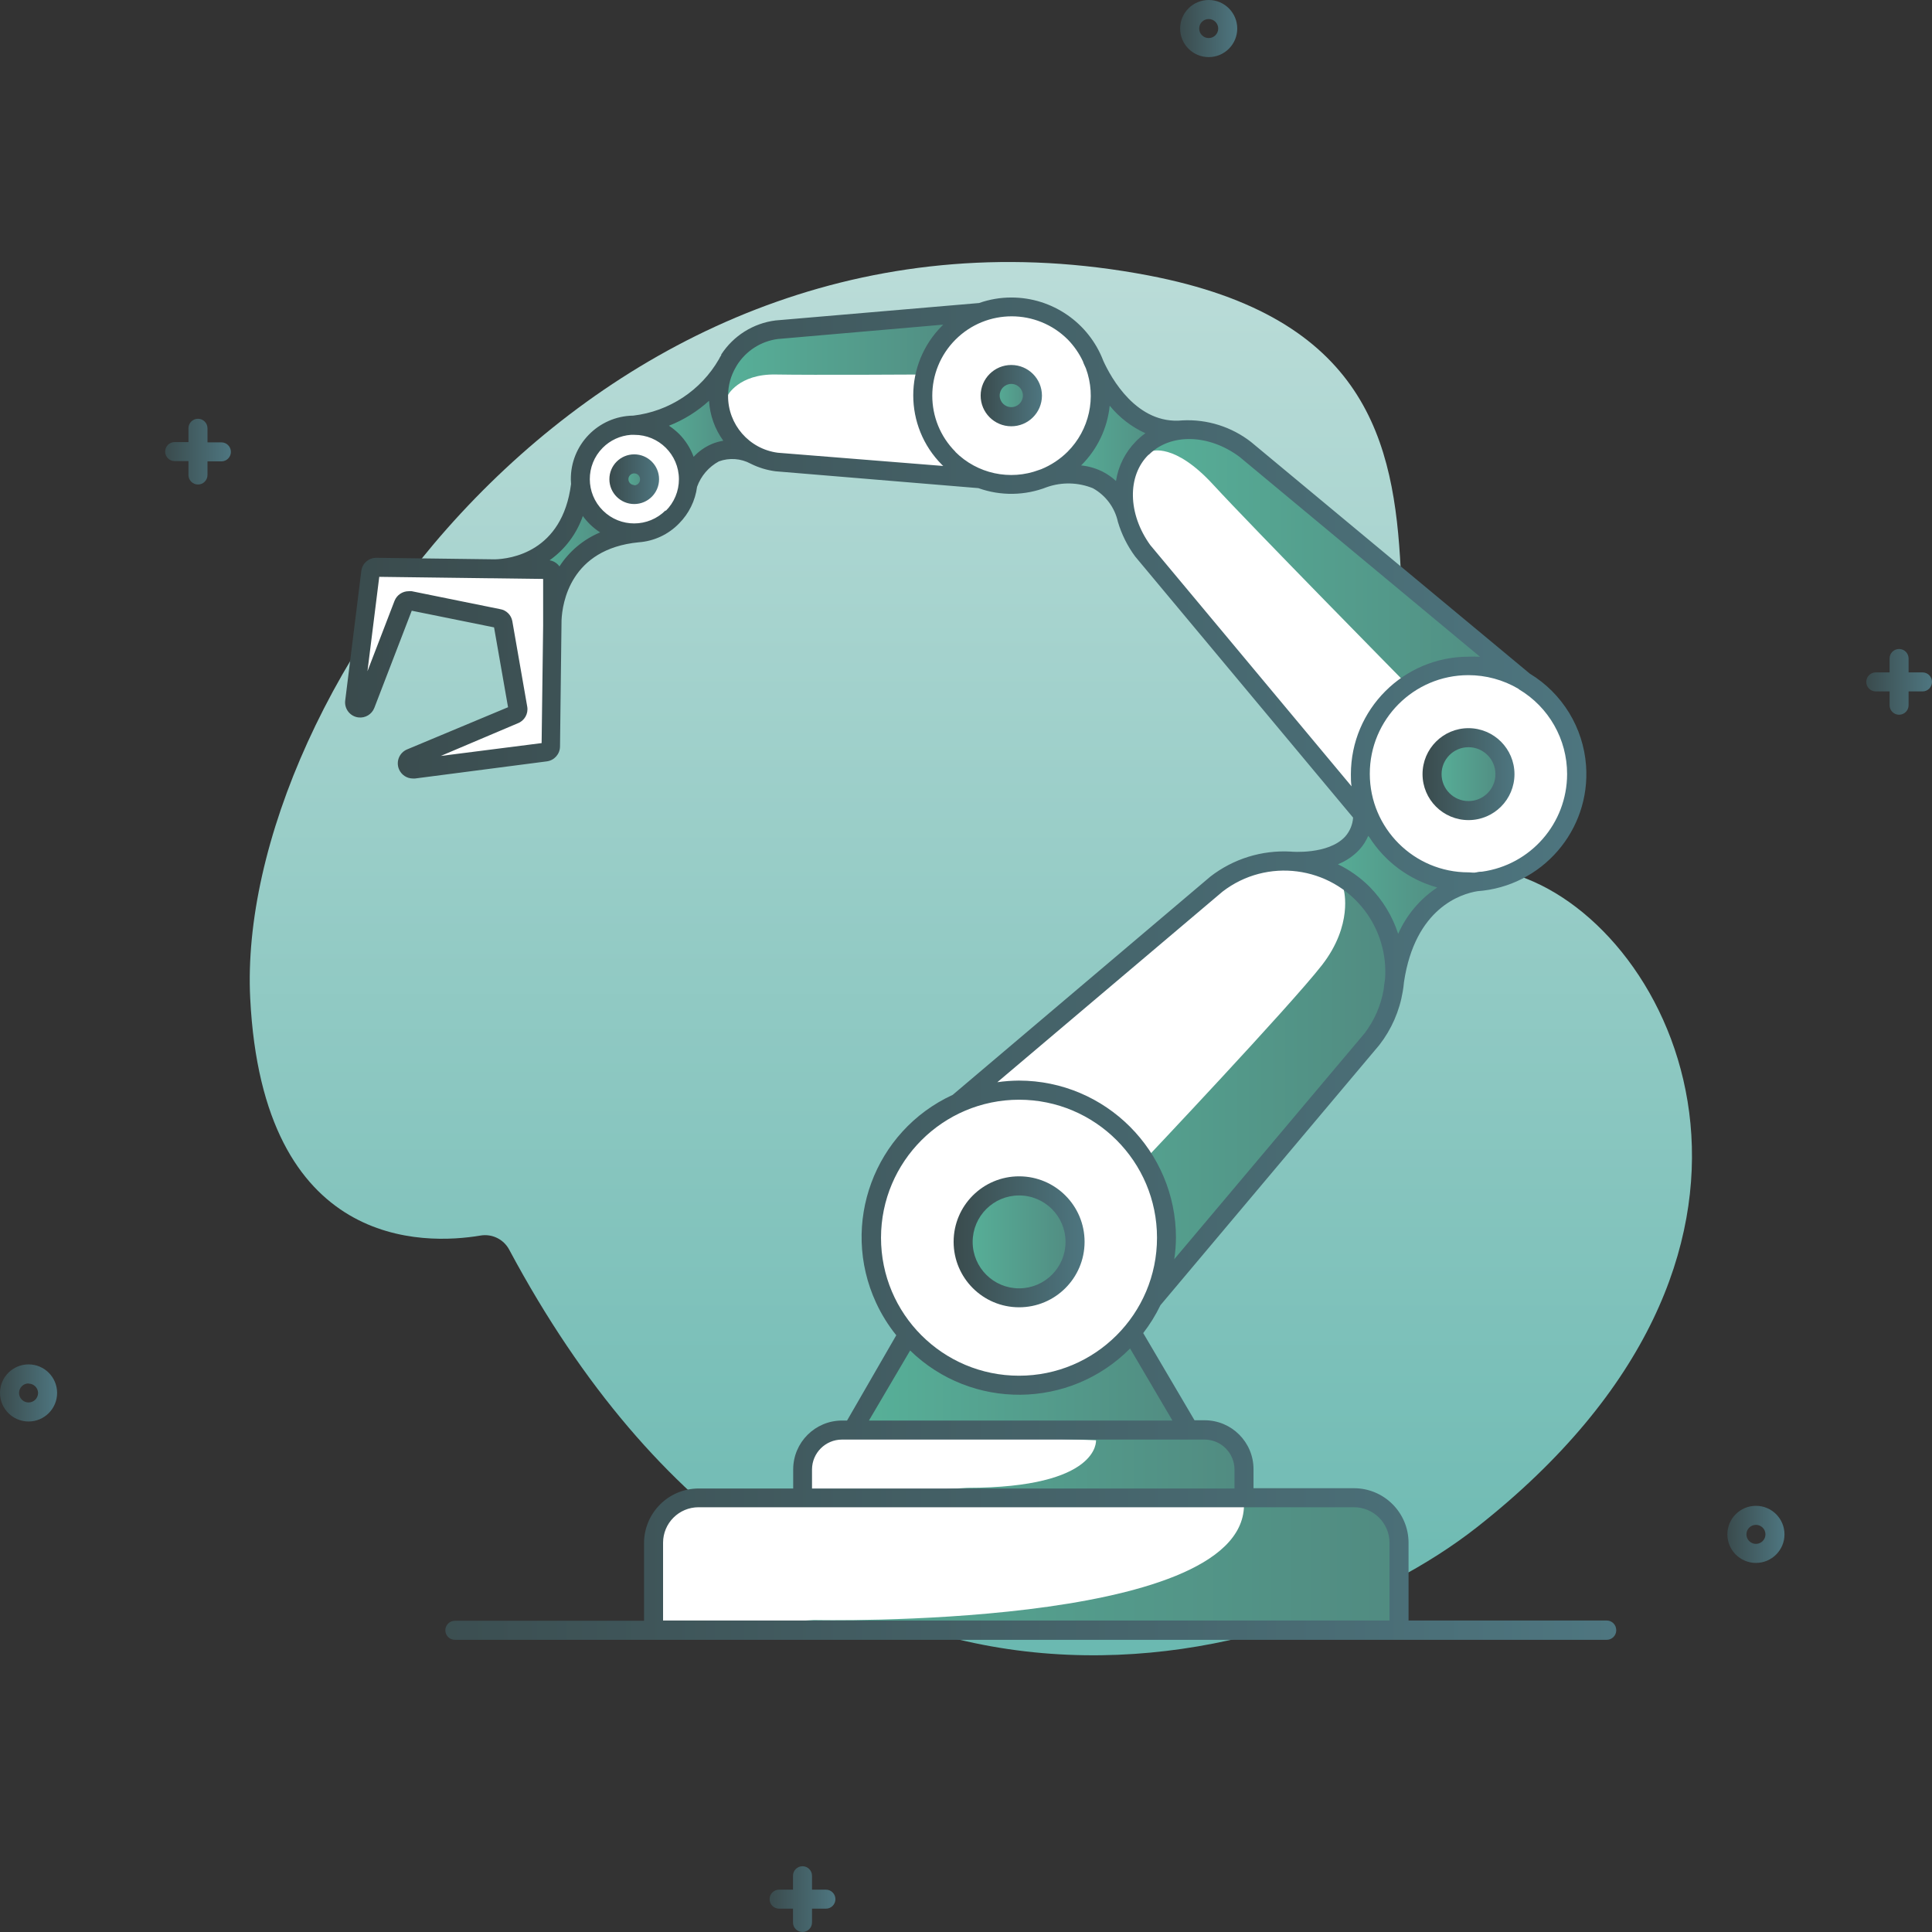 <svg id="Capa_1" enable-background="new 0 0 512 512" height="512" viewBox="0 0 512 512" width="512" xmlns="http://www.w3.org/2000/svg" xmlns:xlink="http://www.w3.org/1999/xlink"><rect x="0" y="0" width="512" height="512" fill="#333333" stroke="none"/><linearGradient id="lg1"><stop offset="0" stop-color="#3a4b4d"/><stop offset="1" stop-color="#4e7680"/></linearGradient><linearGradient id="Contour_1_" gradientTransform="matrix(2.522 0 0 -2.522 77.631 1500.931)" gradientUnits="userSpaceOnUse" x1="93.241" x2="99.231" xlink:href="#lg1" y1="592.096" y2="592.096"/><linearGradient id="Contour-2_1_" gradientTransform="matrix(2.522 0 0 -2.522 77.631 1500.931)" gradientUnits="userSpaceOnUse" x1="-30.779" x2="-24.789" xlink:href="#lg1" y1="448.736" y2="448.736"/><linearGradient id="Contour-3_1_" gradientTransform="matrix(2.522 0 0 -2.522 77.631 1500.931)" gradientUnits="userSpaceOnUse" x1="150.731" x2="156.721" xlink:href="#lg1" y1="433.876" y2="433.876"/><linearGradient id="Contour-4_1_" gradientTransform="matrix(2.522 0 0 -2.522 77.631 1500.931)" gradientUnits="userSpaceOnUse" x1="165.311" x2="172.221" xlink:href="#lg1" y1="523.451" y2="523.451"/><linearGradient id="Contour-5_1_" gradientTransform="matrix(2.522 0 0 -2.522 77.631 1500.931)" gradientUnits="userSpaceOnUse" x1="50.081" x2="57.001" xlink:href="#lg1" y1="395.551" y2="395.551"/><linearGradient id="Contour-6_1_" gradientTransform="matrix(2.522 0 0 -2.522 77.631 1500.931)" gradientUnits="userSpaceOnUse" x1="-13.429" x2="-6.519" xlink:href="#lg1" y1="547.641" y2="547.641"/><linearGradient id="Contour-7_1_" gradientTransform="matrix(2.522 0 0 -2.522 77.631 1500.931)" gradientUnits="userSpaceOnUse" x1="71.233" x2="71.233" y1="566.506" y2="414.966"><stop offset="0" stop-color="#badcd8"/><stop offset="1" stop-color="#67b7af"/></linearGradient><linearGradient id="lg2"><stop offset="0" stop-color="#57b199"/><stop offset="1" stop-color="#518b81"/></linearGradient><linearGradient id="Contour-8_1_" gradientTransform="matrix(2.522 0 0 -2.522 77.631 1500.931)" gradientUnits="userSpaceOnUse" x1="53.541" x2="99.941" xlink:href="#lg2" y1="441.266" y2="441.266"/><linearGradient id="Contour-9_1_" gradientTransform="matrix(2.522 0 0 -2.522 77.631 1500.931)" gradientUnits="userSpaceOnUse" x1="37.891" x2="116.221" xlink:href="#lg2" y1="430.776" y2="430.776"/><linearGradient id="Contour-10_1_" gradientTransform="matrix(2.522 0 0 -2.522 77.631 1500.931)" gradientUnits="userSpaceOnUse" x1="59.551" x2="94.531" xlink:href="#lg2" y1="450.036" y2="450.036"/><linearGradient id="Contour-11_1_" gradientTransform="matrix(2.522 0 0 -2.522 77.631 1500.931)" gradientUnits="userSpaceOnUse" x1="107.741" x2="122.081" xlink:href="#lg2" y1="501.026" y2="501.026"/><linearGradient id="Contour-12_1_" gradientTransform="matrix(2.522 0 0 -2.522 77.631 1500.931)" gradientUnits="userSpaceOnUse" x1="80.741" x2="91.591" xlink:href="#lg2" y1="548.561" y2="548.561"/><linearGradient id="Contour-13_1_" gradientTransform="matrix(2.522 0 0 -2.522 77.631 1500.931)" gradientUnits="userSpaceOnUse" x1="37.861" x2="46.691" xlink:href="#lg2" y1="549.756" y2="549.756"/><linearGradient id="Contour-14_1_" gradientTransform="matrix(2.522 0 0 -2.522 77.631 1500.931)" gradientUnits="userSpaceOnUse" x1="24.861" x2="33.831" xlink:href="#lg2" y1="537.486" y2="537.486"/><linearGradient id="Contour-15_1_" gradientTransform="matrix(2.522 0 0 -2.522 77.631 1500.931)" gradientUnits="userSpaceOnUse" x1="68.421" x2="116.159" xlink:href="#lg2" y1="481.595" y2="481.595"/><linearGradient id="Contour-16_1_" gradientTransform="matrix(2.522 0 0 -2.522 77.631 1500.931)" gradientUnits="userSpaceOnUse" x1="87.431" x2="130.381" xlink:href="#lg2" y1="529.775" y2="529.775"/><linearGradient id="Contour-17_1_" gradientTransform="matrix(2.522 0 0 -2.522 77.631 1500.931)" gradientUnits="userSpaceOnUse" x1="44.506" x2="71.221" xlink:href="#lg2" y1="553.721" y2="553.721"/><linearGradient id="Contour-28_1_" gradientTransform="matrix(2.522 0 0 -2.522 77.631 1500.931)" gradientUnits="userSpaceOnUse" x1="70.421" x2="82.161" xlink:href="#lg2" y1="464.606" y2="464.606"/><linearGradient id="Contour-29_1_" gradientTransform="matrix(2.522 0 0 -2.522 77.631 1500.931)" gradientUnits="userSpaceOnUse" x1="73.271" x2="77.701" xlink:href="#lg2" y1="553.526" y2="553.526"/><linearGradient id="Contour-30_1_" gradientTransform="matrix(2.522 0 0 -2.522 77.631 1500.931)" gradientUnits="userSpaceOnUse" x1="34.251" x2="37.471" xlink:href="#lg2" y1="544.746" y2="544.746"/><linearGradient id="Contour-31_1_" gradientTransform="matrix(2.522 0 0 -2.522 77.631 1500.931)" gradientUnits="userSpaceOnUse" x1="119.691" x2="127.351" xlink:href="#lg2" y1="513.756" y2="513.756"/><linearGradient id="Contour-32_1_" gradientTransform="matrix(2.522 0 0 -2.522 77.631 1500.931)" gradientUnits="userSpaceOnUse" x1="69.421" x2="83.161" xlink:href="#lg1" y1="464.616" y2="464.616"/><linearGradient id="Contour-33_1_" gradientTransform="matrix(2.522 0 0 -2.522 77.631 1500.931)" gradientUnits="userSpaceOnUse" x1="72.271" x2="78.701" xlink:href="#lg1" y1="553.526" y2="553.526"/><linearGradient id="Contour-34_1_" gradientTransform="matrix(2.522 0 0 -2.522 77.631 1500.931)" gradientUnits="userSpaceOnUse" x1="33.251" x2="38.471" xlink:href="#lg1" y1="544.746" y2="544.746"/><linearGradient id="Contour-35_1_" gradientTransform="matrix(2.522 0 0 -2.522 77.631 1500.931)" gradientUnits="userSpaceOnUse" x1="118.691" x2="128.351" xlink:href="#lg1" y1="513.756" y2="513.756"/><linearGradient id="Contour-36_1_" gradientTransform="matrix(2.522 0 0 -2.522 77.631 1500.931)" gradientUnits="userSpaceOnUse" x1="5.479" x2="139.041" xlink:href="#lg1" y1="493.316" y2="493.316"/><g><g id="Group_18"><path id="Contour_56_" d="m320.315 15.133c-4.179 0-7.567-3.388-7.567-7.567s3.388-7.566 7.567-7.566 7.566 3.388 7.566 7.567-3.387 7.566-7.566 7.566zm0-10.089c-1.393 0-2.522 1.129-2.522 2.522s1.129 2.522 2.522 2.522 2.522-1.129 2.522-2.522-1.129-2.522-2.522-2.522z" fill="url(#Contour_1_)"/><path id="Contour-2_17_" d="m7.567 376.711c-4.179 0-7.567-3.388-7.567-7.566 0-4.179 3.388-7.567 7.567-7.567s7.567 3.388 7.567 7.567c-.001 4.178-3.389 7.566-7.567 7.566zm0-10.089c-1.393 0-2.522 1.129-2.522 2.522s1.129 2.522 2.522 2.522 2.522-1.129 2.522-2.522c-.027-1.373-1.149-2.472-2.522-2.472z" fill="url(#Contour-2_1_)"/><path id="Contour-3_17_" d="m465.34 414.19c-4.179 0-7.567-3.388-7.567-7.566 0-4.179 3.388-7.566 7.567-7.566s7.566 3.388 7.566 7.566c0 4.179-3.387 7.566-7.566 7.566zm0-10.088c-1.393 0-2.522 1.129-2.522 2.522s1.129 2.522 2.522 2.522 2.522-1.129 2.522-2.522-1.129-2.522-2.522-2.522z" fill="url(#Contour-3_1_)"/><path id="Contour-4_17_" d="m509.478 178.191h-3.682v-3.682c0-1.393-1.129-2.522-2.522-2.522s-2.522 1.129-2.522 2.522v3.682h-3.657c-1.393 0-2.522 1.129-2.522 2.522s1.129 2.522 2.522 2.522h3.657v3.657c0 1.393 1.129 2.522 2.522 2.522s2.522-1.129 2.522-2.522v-3.657h3.682c1.393 0 2.522-1.129 2.522-2.522s-1.129-2.522-2.522-2.522z" fill="url(#Contour-4_1_)"/><path id="Contour-5_17_" d="m218.874 500.776h-3.682v-3.682c0-1.393-1.129-2.522-2.522-2.522s-2.522 1.129-2.522 2.522v3.682h-3.682c-1.393 0-2.522 1.129-2.522 2.522s1.129 2.522 2.522 2.522h3.682v3.657c0 1.393 1.129 2.522 2.522 2.522s2.522-1.129 2.522-2.522v-3.657h3.682c1.393 0 2.522-1.129 2.522-2.522s-1.129-2.522-2.522-2.522z" fill="url(#Contour-5_1_)"/><path id="Contour-6_17_" d="m58.666 117.23h-3.682v-3.733c0-1.393-1.129-2.522-2.522-2.522s-2.522 1.129-2.522 2.522v3.657h-3.657c-1.393 0-2.522 1.129-2.522 2.522s1.129 2.522 2.522 2.522h3.657v3.682c0 1.393 1.129 2.522 2.522 2.522s2.522-1.129 2.522-2.522v-3.607h3.682c1.393 0 2.522-1.129 2.522-2.522s-1.129-2.521-2.522-2.521z" fill="url(#Contour-6_1_)"/><path id="Contour-7_17_" d="m134.936 331.161c-1.461-2.737-4.505-4.239-7.567-3.733-14.906 2.522-57.732 3.859-61.062-62.878-4.035-80.861 94.026-219.025 238.017-191.559 115.641 22.069 29.308 132.111 100.155 159.855 41.464 16.243 78.944 99.575-13.141 171.936-49.837 39.119-177.635 73.673-256.402-73.621z" fill="url(#Contour-7_1_)"/><path id="Contour-8_17_" d="m223.111 378.981h96.145c5.767 0 10.442 4.675 10.442 10.442v7.566h-117.029v-7.566c0-5.767 4.675-10.442 10.442-10.442z" fill="url(#Contour-8_1_)"/><path id="Contour-9_17_" d="m185.127 396.913h173.626c6.589-.042 11.964 5.265 12.005 11.854v.076 23.128h-197.561v-23.128c0-6.588 5.341-11.93 11.93-11.93z" fill="url(#Contour-9_1_)"/><path id="Contour-10_17_" d="m227.827 378.88 12.838-24.238s30.266 27.113 59.649-1.892l15.738 26.231z" fill="url(#Contour-10_1_)"/><path id="Contour-11_17_" d="m349.371 228.962c11.137 5.167 18.922 15.597 20.707 27.744 0 0 3.985-16.445 15.461-22.145 0 0-19.875-8.046-24.263-16.747-.001.076-2.876 11.35-11.905 11.148z" fill="url(#Contour-11_1_)"/><path id="Contour-12_17_" d="m296.38 132.389s1.639-13.771 12.258-17.958c0 0-16.016-6.759-17.201-12.081 0 0 0 19.875-10.089 22.876-.076 0 12.686.252 15.032 7.163z" fill="url(#Contour-12_1_)"/><path id="Contour-13_17_" d="m173.122 111.606s13.519-4.01 16.041-8.197c0 0 2.346 13.569 6.129 15.965 0 0-10.316.53-12.611 5.927.151-.075-5.902-12.812-9.559-13.695z" fill="url(#Contour-13_1_)"/><path id="Contour-14_17_" d="m162.957 141.241s-16.419 10.744-16.47 16.293c0 0 3.027-8.525-6.154-8.853 0 0 14.402-8.727 14.83-15.612z" fill="url(#Contour-14_1_)"/><path id="Contour-15_17_" d="m305.535 344.427s61.213-68.679 64.113-78.339 1.185-40.355-34.226-37.833c0 0-10.77 2.144-35.109 24.843s-50.115 42.599-50.115 42.599z" fill="url(#Contour-15_1_)"/><path id="Contour-16_17_" d="m406.473 180.234-83.635-64.946s-31.552-8.046-23.481 24.591l61.062 75.211z" fill="url(#Contour-16_1_)"/><path id="Contour-17_17_" d="m253.604 83.232s-59.548-3.405-63.256 19.068c-1.914 7.659 2.22 15.535 9.609 18.311 13.115 5.473 57.304 5.044 57.304 5.044z" fill="url(#Contour-17_1_)"/><g fill="#fff"><path id="Contour-18_17_" d="m192.794 104.872s2.9-5.801 12.762-5.624 39.194 0 39.194 0-1.942 17.126 10.089 26.407c0 0-46.912-.404-55.488-5.221-8.574-4.818-6.557-15.562-6.557-15.562z"/><path id="Contour-19_17_" d="m305.182 119.576s6.003-2.371 16.318 8.853c10.316 11.224 51.402 52.966 51.402 52.966s-15.864 21.691-11.047 32.788l-24.692-27.593s-38.211-38.186-40.556-49.788c-2.346-11.602 8.575-17.226 8.575-17.226z"/><path id="Contour-20_17_" d="m356.13 235.924s2.522 9.13-5.801 19.849-47.114 51.755-47.114 51.755-13.166-20.303-43.432-19.496l65.904-55.992s17.479-5.221 25.222-1.463 5.221 5.347 5.221 5.347z"/><path id="Contour-21_16_" d="m290.453 381.68s1.135 12.611-34.125 12.611l-43.659 2.673 2.27-14.023c3.978-2.96 8.908-4.352 13.847-3.909 8.298.706 61.667 2.648 61.667 2.648z"/><path id="Contour-22_16_" d="m215.746 429.323s113.245 2.522 113.926-30.266l-146.437-1.967c-5.984 1.291-10.214 6.642-10.089 12.762v22.119z"/><circle id="Contour-23_16_" cx="270.048" cy="328.008" r="39.094"/><circle id="Contour-24_15_" cx="268.031" cy="104.872" r="23.557"/><circle id="Contour-25_15_" cx="168.077" cy="126.915" r="14.275"/><circle id="Contour-26_13_" cx="389.17" cy="205.153" r="28.652"/><path id="Contour-27_13_" d="m109.639 203.791 34.957-4.54c.733-.1 1.281-.723 1.286-1.463l.605-45.399c0-.812-.651-1.474-1.463-1.488l-45.399-.605c-.763-.007-1.412.555-1.513 1.312l-4.262 34.301c-.139.81.405 1.579 1.215 1.718.721.124 1.425-.295 1.66-.987l10.089-26.558c.249-.691.972-1.091 1.69-.933l23.481 4.792c.608.1 1.085.577 1.185 1.185l3.96 22.699c.126.686-.241 1.367-.883 1.639l-27.366 11.451c-.754.36-1.074 1.264-.713 2.018.268.561.851.901 1.471.858z"/></g><circle id="Contour-28_12_" cx="270.048" cy="329.118" fill="url(#Contour-28_1_)" r="14.805"/><circle id="Contour-29_12_" cx="268.031" cy="104.846" fill="url(#Contour-29_1_)" r="5.599"/><circle id="Contour-30_10_" cx="168.077" cy="126.991" fill="url(#Contour-30_1_)" r="4.061"/><circle id="Contour-31_10_" cx="389.17" cy="205.153" fill="url(#Contour-31_1_)" r="9.66"/><g id="Group_18_"><path id="Contour-32_9_" d="m270.048 346.445c9.584.014 17.364-7.744 17.378-17.327s-7.744-17.364-17.327-17.378c-9.584-.014-17.364 7.744-17.378 17.327v.05c.014 9.564 7.764 17.314 17.327 17.328zm0-29.636c6.798-.014 12.319 5.485 12.333 12.283s-5.485 12.319-12.283 12.333-12.319-5.485-12.333-12.283c0-.008 0-.017 0-.025 0-6.787 5.496-12.294 12.283-12.308z" fill="url(#Contour-32_1_)"/><path id="Contour-33_9_" d="m268.031 96.725c-4.485-.014-8.133 3.611-8.147 8.096s3.611 8.133 8.096 8.147 8.133-3.611 8.147-8.096c0-.017 0-.034 0-.05-.014-4.466-3.631-8.083-8.096-8.097zm0 11.173c-1.699.014-3.088-1.352-3.102-3.052-.014-1.699 1.352-3.088 3.052-3.102s3.088 1.352 3.102 3.052v.025c0 1.69-1.363 3.063-3.052 3.077z" fill="url(#Contour-33_1_)"/><path id="Contour-34_8_" d="m168.077 120.408c-3.636 0-6.583 2.947-6.583 6.583s2.947 6.583 6.583 6.583 6.583-2.947 6.583-6.583c0-3.635-2.947-6.583-6.583-6.583zm0 8.122c-.85 0-1.539-.689-1.539-1.539 0-.85.689-1.539 1.539-1.539.85 0 1.539.689 1.539 1.539.042.863-.623 1.596-1.486 1.638-.017.001-.035.001-.052.002v-.101z" fill="url(#Contour-34_1_)"/><path id="Contour-35_8_" d="m389.17 192.971c-6.728 0-12.182 5.454-12.182 12.182s5.454 12.182 12.182 12.182 12.182-5.454 12.182-12.182c-.013-6.722-5.459-12.168-12.182-12.182zm0 19.32c-3.942 0-7.138-3.196-7.138-7.138s3.196-7.138 7.138-7.138 7.138 3.196 7.138 7.138-3.195 7.138-7.138 7.138z" fill="url(#Contour-35_1_)"/><path id="Contour-36_8_" d="m428.314 431.972c0-1.393-1.129-2.522-2.522-2.522h-52.512v-20.606c-.014-7.976-6.476-14.438-14.452-14.452h-26.634v-5.044c0-7.16-5.804-12.964-12.964-12.964h-2.673l-13.594-23.103c1.774-2.299 3.303-4.775 4.565-7.39l58.01-68.956c3.217-4.134 5.35-9.006 6.205-14.175.151-.832.252-1.665.328-2.522 2.951-19.622 15.133-23.355 19.446-24.061 17.145-1.237 30.04-16.137 28.804-33.282-.726-10.06-6.282-19.145-14.907-24.375l-73.874-61.39c-5.17-4.027-11.615-6.059-18.16-5.725-12.132 1.236-18.992-11.375-20.984-15.764-3.851-10.111-13.545-16.795-24.364-16.798-2.921-.003-5.821.492-8.575 1.463l-53.949 4.616c-5.887.749-11.145 4.052-14.376 9.029.005.059.005.118 0 .177-.226.339-.428.693-.605 1.059-4.776 8.294-13.194 13.841-22.7 14.956-9.262.123-16.672 7.731-16.549 16.993.005.381.023.762.054 1.142-2.32 18.109-16.167 19.849-20.177 19.95l-31.376-.404c-2.054-.039-3.802 1.49-4.035 3.531l-4.262 34.301c-.27 2.198 1.294 4.199 3.492 4.469 1.821.223 3.561-.817 4.226-2.527l9.912-25.751 21.817 4.414 3.708 21.161-26.735 11.173c-2.048.844-3.023 3.188-2.179 5.236.621 1.505 2.09 2.486 3.718 2.482h.53l34.932-4.54c1.987-.252 3.484-1.932 3.506-3.935l.404-33.494c.202-4.515 2.32-18.866 20.455-20.631 4.058-.291 7.866-2.069 10.694-4.994 2.615-2.624 4.29-6.037 4.767-9.71 1.032-2.879 3.088-5.276 5.776-6.734 2.765-1.016 5.833-.796 8.424.605 2.066 1.037 4.291 1.719 6.583 2.018l53.773 4.464c5.896 2.109 12.356 2.01 18.185-.277 3.955-1.378 8.276-1.27 12.157.303 3.392 1.884 5.809 5.137 6.633 8.928.98 3.293 2.525 6.391 4.565 9.155l57.758 69.208c-.125 1.87-.871 3.645-2.119 5.044-4.489 4.843-14.301 3.985-14.402 3.96-7.66-.435-15.22 1.912-21.287 6.608l-68.3 57.859c-20.813 9.585-29.914 34.228-20.329 55.041 1.428 3.1 3.232 6.011 5.373 8.669l-13.04 22.599h-1.312c-7.16 0-12.964 5.804-12.964 12.964v5.044h-25.07c-7.976.014-14.438 6.476-14.452 14.452v20.606h-50.141c-1.393 0-2.522 1.129-2.522 2.522s1.129 2.522 2.522 2.522h305.182c1.392.042 2.555-1.052 2.598-2.444-.004-.051-.004-.102-.006-.153zm-13.014-226.819c-.017 13.044-9.651 24.077-22.573 25.852-.252 0-.757 0-1.463.177s-1.387 0-2.093 0c-14.431.017-26.143-11.668-26.16-26.099s11.668-26.143 26.099-26.16c4.668-.005 9.253 1.24 13.277 3.607l.151.151c7.924 4.711 12.775 13.253 12.762 22.472zm-298.498-4.817 20.404-8.651c1.781-.673 2.838-2.511 2.522-4.389l-3.96-22.7c-.304-1.65-1.62-2.926-3.279-3.178l-23.38-4.742c-.26-.025-.522-.025-.782 0-1.651-.007-3.139.992-3.758 2.522l-7.188 18.689 3.127-25.02 29.131.378h.656l13.645.177v11.299 1.059l-.404 31.149zm31.451-50.217c-.104-.176-.231-.337-.378-.479-.595-.617-1.374-1.024-2.219-1.16 4.082-2.9 7.158-6.999 8.802-11.728 1.245 1.72 2.802 3.192 4.59 4.338-4.429 1.848-8.194 4.996-10.795 9.029zm28.147-14.88c-4.572 4.607-12.014 4.636-16.622.063-4.607-4.573-4.636-12.014-.063-16.622 1.996-2.012 4.652-3.234 7.479-3.442h.908c6.505-.022 11.796 5.233 11.819 11.738.011 3.172-1.259 6.215-3.521 8.439zm12.082-17.504c-1.766.78-3.354 1.913-4.666 3.329-.833-2.281-2.149-4.355-3.859-6.078-.821-.805-1.716-1.532-2.673-2.169 3.914-1.533 7.514-3.773 10.618-6.608.223 3.82 1.536 7.496 3.783 10.593-1.103.173-2.18.487-3.203.933zm17.655 2.245c-7.592-.982-13.254-7.478-13.191-15.133.003-2.661.717-5.274 2.068-7.566l.277-.479c2.392-3.814 6.357-6.366 10.82-6.961l43.86-3.808c-.107.094-.208.196-.303.303-10.183 10.167-10.195 26.663-.028 36.846.009.009.019.019.028.028l.303.277zm47.089-.227c-8.218-8.218-8.218-21.543 0-29.762 8.218-8.218 21.543-8.218 29.762 0 1.663 1.711 3.027 3.689 4.035 5.851 0 .177.328.832.757 1.791 2.82 7.684.92 16.306-4.868 22.094-2.001 1.985-4.376 3.554-6.986 4.616l-.58.202c-7.703 2.889-16.383 1.005-22.195-4.817zm33.292 3.581c4.278-4.235 6.953-9.825 7.566-15.814 2.55 3.125 5.786 5.62 9.458 7.289-.901.65-1.745 1.376-2.522 2.169-2.817 2.856-4.662 6.527-5.271 10.492-1.086-1.007-2.309-1.856-3.632-2.522-1.78-.873-3.702-1.419-5.675-1.614zm17.933-2.825c5.776-5.776 15.94-5.498 24.061.58l63.71 52.966c-1.016-.062-2.035-.07-3.052-.025-17.211.014-31.16 13.963-31.174 31.174 0 1.085 0 2.144.177 3.178l-53.344-63.937c-5.952-8.247-6.154-18.336-.454-23.935h.076zm55.74 104.721c1.01-1.085 1.822-2.34 2.396-3.708l.277.303c4.144 6.539 10.572 11.303 18.033 13.368-4.557 3.02-8.155 7.283-10.366 12.283-1.52-4.684-4.111-8.95-7.566-12.46-2.448-2.445-5.287-4.465-8.399-5.978 2.132-.842 4.052-2.142 5.625-3.808zm-36.193 11.047c11.723-9.023 28.541-6.834 37.564 4.889 4.009 5.209 5.963 11.709 5.49 18.265-.151.942-.277 1.9-.378 2.875-.736 4.19-2.466 8.143-5.044 11.526l-50.443 59.876c.292-1.895.444-3.808.454-5.725-.028-22.972-18.644-41.588-41.616-41.616-1.916.015-3.829.158-5.725.429zm-53.95 55.159c20.198 0 36.571 16.374 36.571 36.571 0 20.198-16.374 36.571-36.571 36.571-20.198 0-36.571-16.374-36.571-36.571.028-20.185 16.385-36.543 36.571-36.571zm-28.853 66.46c16.285 15.841 42.292 15.605 58.287-.53l11.224 19.093h-80.432zm-26.004 31.527c.014-4.368 3.551-7.906 7.92-7.92h96.12c4.368.014 7.906 3.551 7.92 7.92v5.044h-111.96zm-39.472 40.026v-20.606c0-5.196 4.212-9.408 9.408-9.408h173.626c5.21-.028 9.455 4.173 9.483 9.382v.025 20.606h-192.517z" fill="url(#Contour-36_1_)"/></g></g></g></svg>